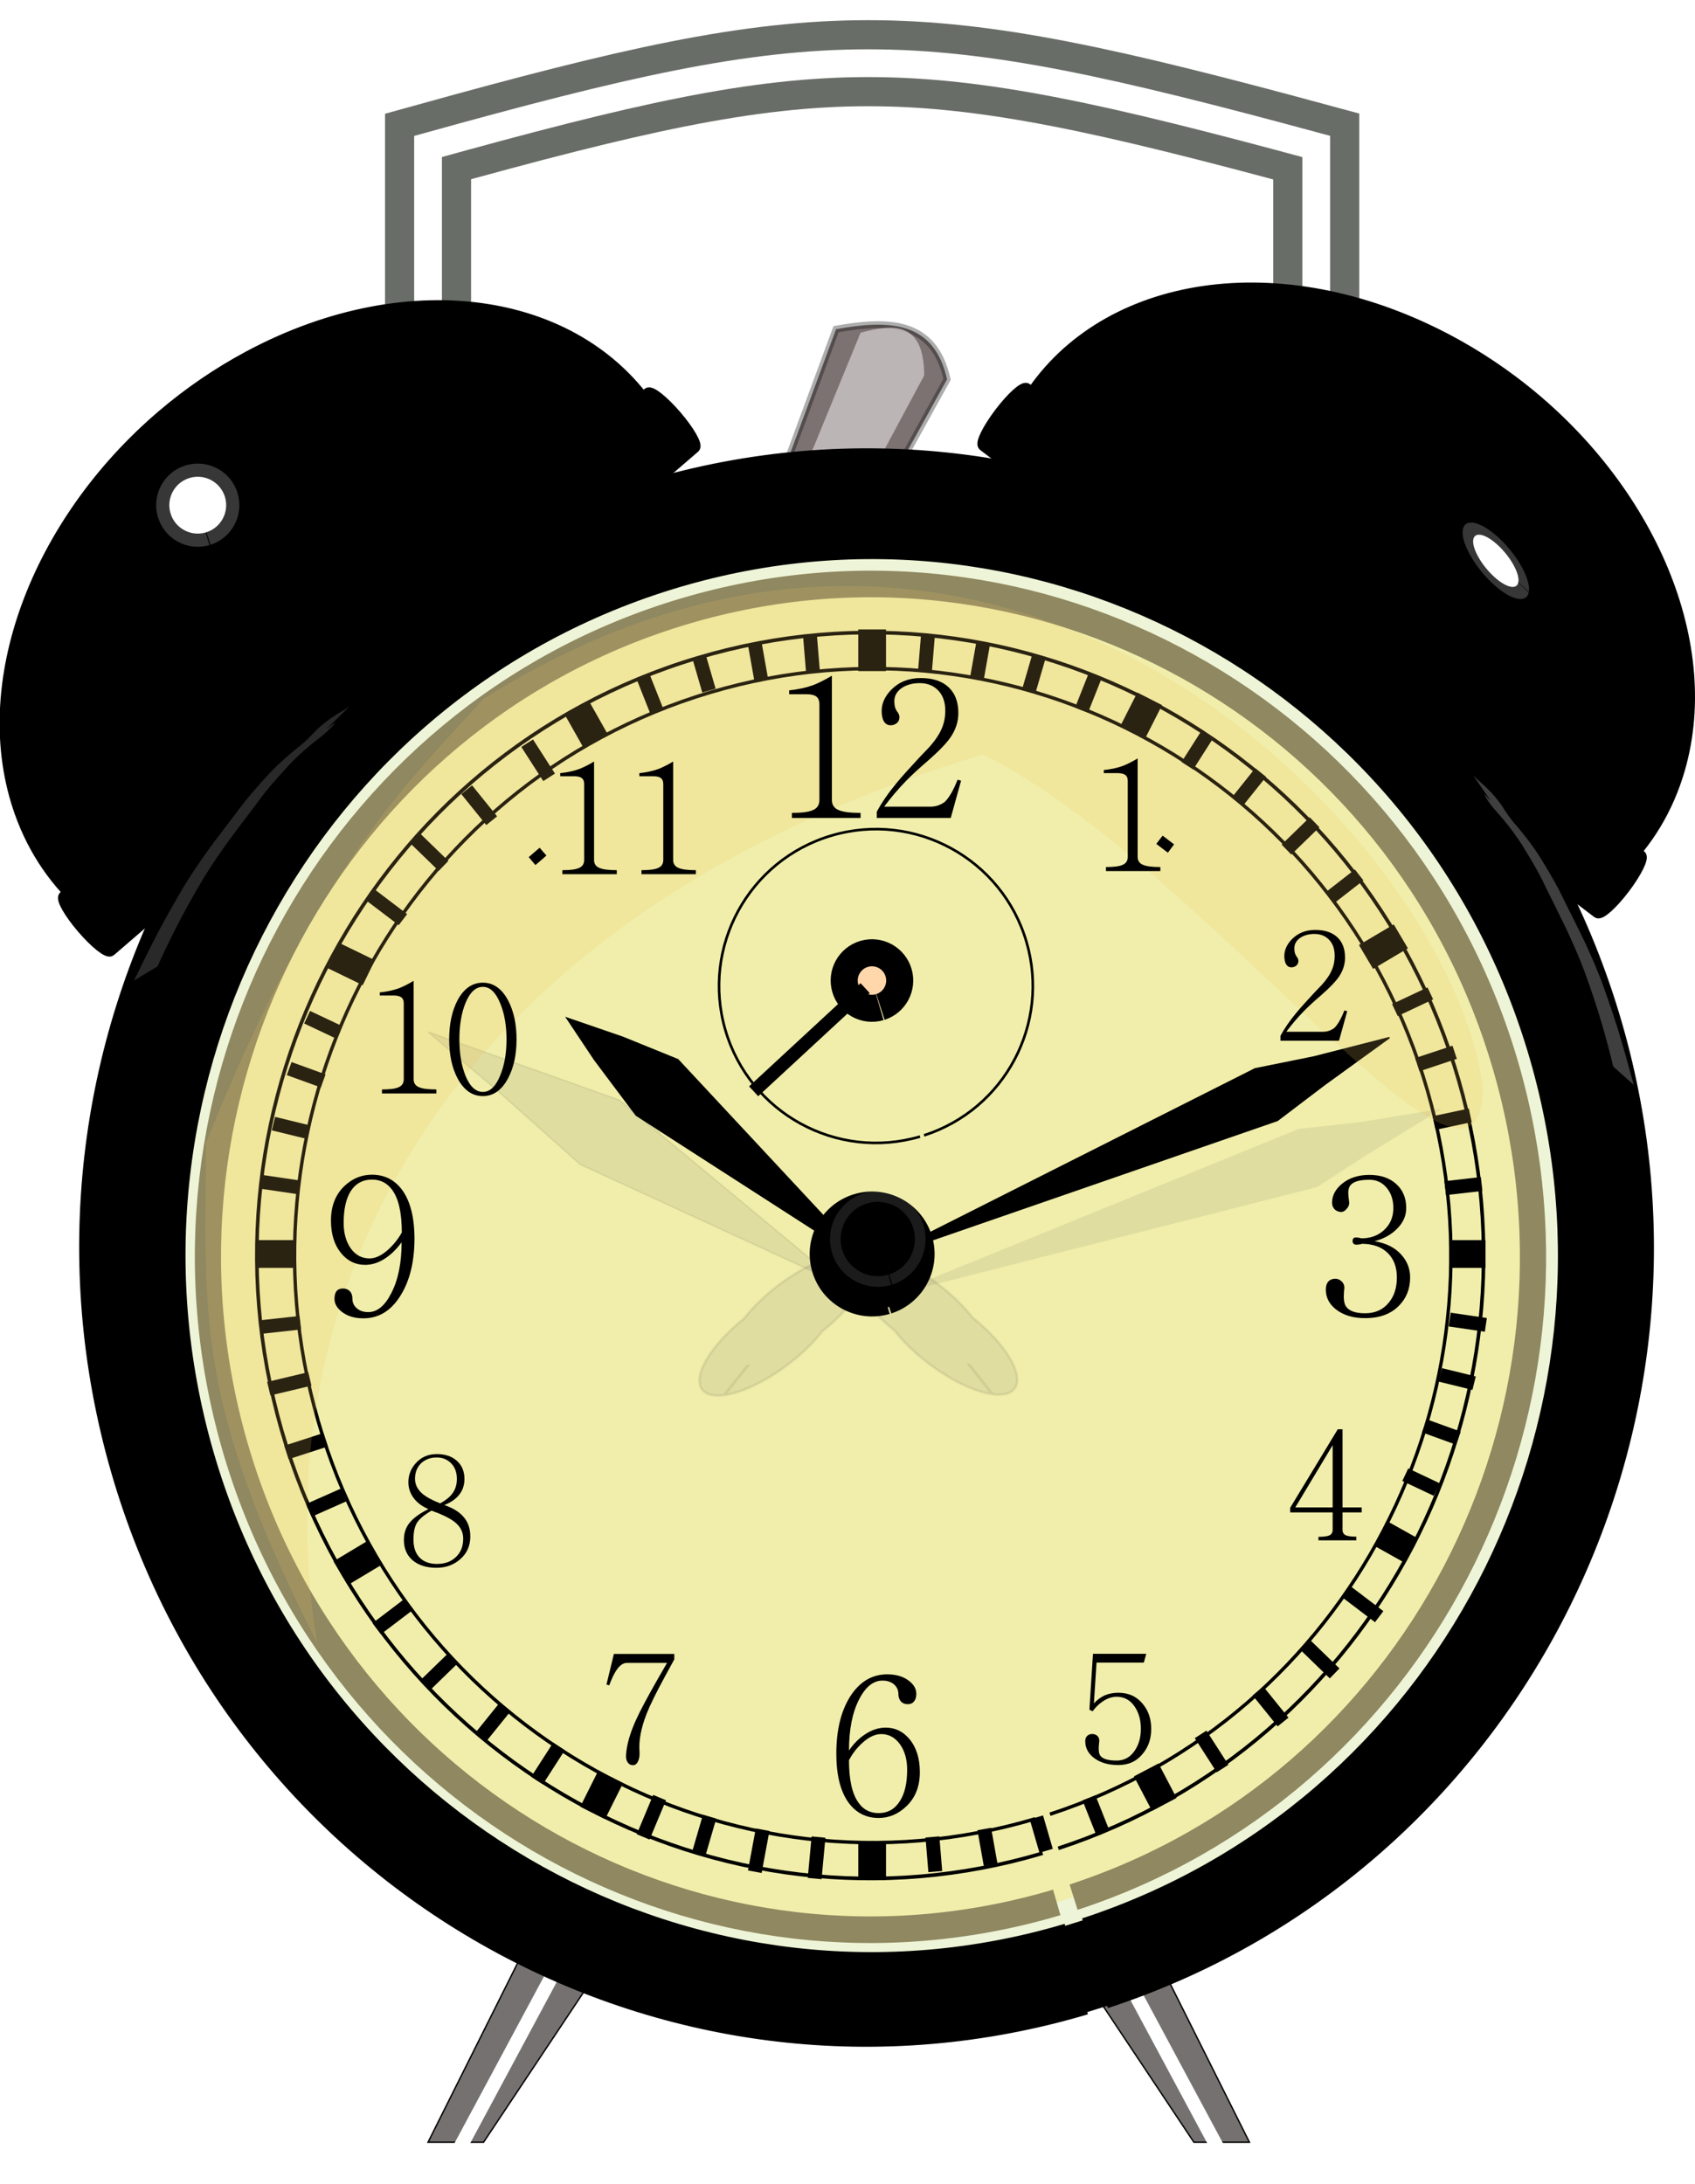<?xml version="1.0" encoding="UTF-8" standalone="no"?>
<!-- Created with Inkscape (http://www.inkscape.org/) -->

<svg
   xmlns:dc="http://purl.org/dc/elements/1.1/"
   xmlns:cc="http://creativecommons.org/ns#"
   xmlns:rdf="http://www.w3.org/1999/02/22-rdf-syntax-ns#"
   xmlns:svg="http://www.w3.org/2000/svg"
   xmlns="http://www.w3.org/2000/svg"
   xmlns:xlink="http://www.w3.org/1999/xlink"
   xmlns:sodipodi="http://sodipodi.sourceforge.net/DTD/sodipodi-0.dtd"
   xmlns:inkscape="http://www.inkscape.org/namespaces/inkscape"
   width="1221.381"
   height="1573.451"
   id="svg2"
   version="1.1"
   inkscape:version="0.47 r22583"
   sodipodi:docname="clock.svg">
  <defs
     id="defs4">
    <linearGradient
       inkscape:collect="always"
       id="linearGradient5395">
      <stop
         style="stop-color:#d4d8e1;stop-opacity:1;"
         offset="0"
         id="stop5397" />
      <stop
         style="stop-color:#d4d8e1;stop-opacity:0;"
         offset="1"
         id="stop5399" />
    </linearGradient>
    <linearGradient
       id="linearGradient3831">
      <stop
         style="stop-color:#ffffff;stop-opacity:1;"
         offset="0"
         id="stop3833" />
      <stop
         style="stop-color:#ffffff;stop-opacity:0;"
         offset="1"
         id="stop3835" />
    </linearGradient>
    <inkscape:perspective
       sodipodi:type="inkscape:persp3d"
       inkscape:vp_x="0 : 526.18109 : 1"
       inkscape:vp_y="0 : 1000 : 0"
       inkscape:vp_z="744.09448 : 526.18109 : 1"
       inkscape:persp3d-origin="372.04724 : 350.78739 : 1"
       id="perspective10" />
    <inkscape:perspective
       id="perspective3600"
       inkscape:persp3d-origin="0.5 : 0.33333333 : 1"
       inkscape:vp_z="1 : 0.5 : 1"
       inkscape:vp_y="0 : 1000 : 0"
       inkscape:vp_x="0 : 0.5 : 1"
       sodipodi:type="inkscape:persp3d" />
    <inkscape:perspective
       id="perspective3600-7"
       inkscape:persp3d-origin="0.5 : 0.33333333 : 1"
       inkscape:vp_z="1 : 0.5 : 1"
       inkscape:vp_y="0 : 1000 : 0"
       inkscape:vp_x="0 : 0.5 : 1"
       sodipodi:type="inkscape:persp3d" />
    <inkscape:perspective
       id="perspective3600-0"
       inkscape:persp3d-origin="0.5 : 0.33333333 : 1"
       inkscape:vp_z="1 : 0.5 : 1"
       inkscape:vp_y="0 : 1000 : 0"
       inkscape:vp_x="0 : 0.5 : 1"
       sodipodi:type="inkscape:persp3d" />
    <inkscape:perspective
       id="perspective3664"
       inkscape:persp3d-origin="0.5 : 0.33333333 : 1"
       inkscape:vp_z="1 : 0.5 : 1"
       inkscape:vp_y="0 : 1000 : 0"
       inkscape:vp_x="0 : 0.5 : 1"
       sodipodi:type="inkscape:persp3d" />
    <inkscape:perspective
       id="perspective3000"
       inkscape:persp3d-origin="0.5 : 0.33333333 : 1"
       inkscape:vp_z="1 : 0.5 : 1"
       inkscape:vp_y="0 : 1000 : 0"
       inkscape:vp_x="0 : 0.5 : 1"
       sodipodi:type="inkscape:persp3d" />
    <inkscape:perspective
       id="perspective3037"
       inkscape:persp3d-origin="0.5 : 0.33333333 : 1"
       inkscape:vp_z="1 : 0.5 : 1"
       inkscape:vp_y="0 : 1000 : 0"
       inkscape:vp_x="0 : 0.5 : 1"
       sodipodi:type="inkscape:persp3d" />
    <inkscape:perspective
       id="perspective3071"
       inkscape:persp3d-origin="0.5 : 0.33333333 : 1"
       inkscape:vp_z="1 : 0.5 : 1"
       inkscape:vp_y="0 : 1000 : 0"
       inkscape:vp_x="0 : 0.5 : 1"
       sodipodi:type="inkscape:persp3d" />
    <inkscape:perspective
       id="perspective3112"
       inkscape:persp3d-origin="0.5 : 0.33333333 : 1"
       inkscape:vp_z="1 : 0.5 : 1"
       inkscape:vp_y="0 : 1000 : 0"
       inkscape:vp_x="0 : 0.5 : 1"
       sodipodi:type="inkscape:persp3d" />
    <inkscape:perspective
       id="perspective3146"
       inkscape:persp3d-origin="0.5 : 0.33333333 : 1"
       inkscape:vp_z="1 : 0.5 : 1"
       inkscape:vp_y="0 : 1000 : 0"
       inkscape:vp_x="0 : 0.5 : 1"
       sodipodi:type="inkscape:persp3d" />
    <inkscape:perspective
       id="perspective3180"
       inkscape:persp3d-origin="0.5 : 0.33333333 : 1"
       inkscape:vp_z="1 : 0.5 : 1"
       inkscape:vp_y="0 : 1000 : 0"
       inkscape:vp_x="0 : 0.5 : 1"
       sodipodi:type="inkscape:persp3d" />
    <inkscape:perspective
       id="perspective3224"
       inkscape:persp3d-origin="0.5 : 0.33333333 : 1"
       inkscape:vp_z="1 : 0.5 : 1"
       inkscape:vp_y="0 : 1000 : 0"
       inkscape:vp_x="0 : 0.5 : 1"
       sodipodi:type="inkscape:persp3d" />
    <inkscape:perspective
       id="perspective4108"
       inkscape:persp3d-origin="0.5 : 0.33333333 : 1"
       inkscape:vp_z="1 : 0.5 : 1"
       inkscape:vp_y="0 : 1000 : 0"
       inkscape:vp_x="0 : 0.5 : 1"
       sodipodi:type="inkscape:persp3d" />
    <inkscape:perspective
       id="perspective4218"
       inkscape:persp3d-origin="0.5 : 0.33333333 : 1"
       inkscape:vp_z="1 : 0.5 : 1"
       inkscape:vp_y="0 : 1000 : 0"
       inkscape:vp_x="0 : 0.5 : 1"
       sodipodi:type="inkscape:persp3d" />
    <inkscape:perspective
       id="perspective6174"
       inkscape:persp3d-origin="0.5 : 0.33333333 : 1"
       inkscape:vp_z="1 : 0.5 : 1"
       inkscape:vp_y="0 : 1000 : 0"
       inkscape:vp_x="0 : 0.5 : 1"
       sodipodi:type="inkscape:persp3d" />
    <inkscape:perspective
       id="perspective6196"
       inkscape:persp3d-origin="0.5 : 0.33333333 : 1"
       inkscape:vp_z="1 : 0.5 : 1"
       inkscape:vp_y="0 : 1000 : 0"
       inkscape:vp_x="0 : 0.5 : 1"
       sodipodi:type="inkscape:persp3d" />
    <inkscape:perspective
       id="perspective6218"
       inkscape:persp3d-origin="0.5 : 0.33333333 : 1"
       inkscape:vp_z="1 : 0.5 : 1"
       inkscape:vp_y="0 : 1000 : 0"
       inkscape:vp_x="0 : 0.5 : 1"
       sodipodi:type="inkscape:persp3d" />
    <inkscape:perspective
       id="perspective6242"
       inkscape:persp3d-origin="0.5 : 0.33333333 : 1"
       inkscape:vp_z="1 : 0.5 : 1"
       inkscape:vp_y="0 : 1000 : 0"
       inkscape:vp_x="0 : 0.5 : 1"
       sodipodi:type="inkscape:persp3d" />
    <inkscape:perspective
       id="perspective6266"
       inkscape:persp3d-origin="0.5 : 0.33333333 : 1"
       inkscape:vp_z="1 : 0.5 : 1"
       inkscape:vp_y="0 : 1000 : 0"
       inkscape:vp_x="0 : 0.5 : 1"
       sodipodi:type="inkscape:persp3d" />
    <inkscape:perspective
       id="perspective6313"
       inkscape:persp3d-origin="0.5 : 0.33333333 : 1"
       inkscape:vp_z="1 : 0.5 : 1"
       inkscape:vp_y="0 : 1000 : 0"
       inkscape:vp_x="0 : 0.5 : 1"
       sodipodi:type="inkscape:persp3d" />
    <inkscape:perspective
       id="perspective3723"
       inkscape:persp3d-origin="0.5 : 0.33333333 : 1"
       inkscape:vp_z="1 : 0.5 : 1"
       inkscape:vp_y="0 : 1000 : 0"
       inkscape:vp_x="0 : 0.5 : 1"
       sodipodi:type="inkscape:persp3d" />
    <inkscape:perspective
       id="perspective3757"
       inkscape:persp3d-origin="0.5 : 0.33333333 : 1"
       inkscape:vp_z="1 : 0.5 : 1"
       inkscape:vp_y="0 : 1000 : 0"
       inkscape:vp_x="0 : 0.5 : 1"
       sodipodi:type="inkscape:persp3d" />
    <inkscape:perspective
       id="perspective3757-9"
       inkscape:persp3d-origin="0.5 : 0.33333333 : 1"
       inkscape:vp_z="1 : 0.5 : 1"
       inkscape:vp_y="0 : 1000 : 0"
       inkscape:vp_x="0 : 0.5 : 1"
       sodipodi:type="inkscape:persp3d" />
    <inkscape:perspective
       id="perspective3802"
       inkscape:persp3d-origin="0.5 : 0.33333333 : 1"
       inkscape:vp_z="1 : 0.5 : 1"
       inkscape:vp_y="0 : 1000 : 0"
       inkscape:vp_x="0 : 0.5 : 1"
       sodipodi:type="inkscape:persp3d" />
    <inkscape:perspective
       id="perspective5321"
       inkscape:persp3d-origin="0.5 : 0.33333333 : 1"
       inkscape:vp_z="1 : 0.5 : 1"
       inkscape:vp_y="0 : 1000 : 0"
       inkscape:vp_x="0 : 0.5 : 1"
       sodipodi:type="inkscape:persp3d" />
    <filter
       inkscape:collect="always"
       id="filter5347"
       x="-0.205"
       width="1.41"
       y="-0.173"
       height="1.347"
       color-interpolation-filters="sRGB">
      <feGaussianBlur
         inkscape:collect="always"
         stdDeviation="7.369"
         id="feGaussianBlur5349" />
    </filter>
    <inkscape:perspective
       id="perspective5365"
       inkscape:persp3d-origin="0.5 : 0.33333333 : 1"
       inkscape:vp_z="1 : 0.5 : 1"
       inkscape:vp_y="0 : 1000 : 0"
       inkscape:vp_x="0 : 0.5 : 1"
       sodipodi:type="inkscape:persp3d" />
    <radialGradient
       inkscape:collect="always"
       xlink:href="#linearGradient5395"
       id="radialGradient5403"
       cx="-20"
       cy="-247.638"
       fx="-20"
       fy="-247.638"
       r="394.065"
       gradientTransform="matrix(1,0,0,0.391,0,-150.82)"
       gradientUnits="userSpaceOnUse" />
    <inkscape:perspective
       id="perspective5419"
       inkscape:persp3d-origin="0.5 : 0.33333333 : 1"
       inkscape:vp_z="1 : 0.5 : 1"
       inkscape:vp_y="0 : 1000 : 0"
       inkscape:vp_x="0 : 0.5 : 1"
       sodipodi:type="inkscape:persp3d" />
    <radialGradient
       inkscape:collect="always"
       xlink:href="#linearGradient5395-6"
       id="radialGradient5403-2"
       cx="-20"
       cy="-247.638"
       fx="-20"
       fy="-247.638"
       r="394.065"
       gradientTransform="matrix(1,0,0,0.391,0,-150.82)"
       gradientUnits="userSpaceOnUse" />
    <linearGradient
       inkscape:collect="always"
       id="linearGradient5395-6">
      <stop
         style="stop-color:#d4d8e1;stop-opacity:1;"
         offset="0"
         id="stop5397-0" />
      <stop
         style="stop-color:#d4d8e1;stop-opacity:0;"
         offset="1"
         id="stop5399-4" />
    </linearGradient>
    <radialGradient
       inkscape:collect="always"
       xlink:href="#linearGradient5395-6"
       id="radialGradient5427"
       cx="-20"
       cy="-247.638"
       fx="-20"
       fy="-247.638"
       r="394.065"
       gradientTransform="matrix(1,0,0,0.391,0,-150.82)"
       gradientUnits="userSpaceOnUse" />
    <radialGradient
       inkscape:collect="always"
       xlink:href="#linearGradient5395-6"
       id="radialGradient5435"
       cx="-20"
       cy="-247.638"
       fx="-20"
       fy="-247.638"
       r="394.065"
       gradientTransform="matrix(1,0,0,0.391,0,-150.82)"
       gradientUnits="userSpaceOnUse" />
    <inkscape:perspective
       id="perspective5533"
       inkscape:persp3d-origin="0.5 : 0.33333333 : 1"
       inkscape:vp_z="1 : 0.5 : 1"
       inkscape:vp_y="0 : 1000 : 0"
       inkscape:vp_x="0 : 0.5 : 1"
       sodipodi:type="inkscape:persp3d" />
    <radialGradient
       inkscape:collect="always"
       xlink:href="#linearGradient5395-2"
       id="radialGradient5403-6"
       cx="-20"
       cy="-247.638"
       fx="-20"
       fy="-247.638"
       r="394.065"
       gradientTransform="matrix(1,0,0,0.391,0,-150.82)"
       gradientUnits="userSpaceOnUse" />
    <linearGradient
       inkscape:collect="always"
       id="linearGradient5395-2">
      <stop
         style="stop-color:#d4d8e1;stop-opacity:1;"
         offset="0"
         id="stop5397-4" />
      <stop
         style="stop-color:#d4d8e1;stop-opacity:0;"
         offset="1"
         id="stop5399-5" />
    </linearGradient>
    <radialGradient
       inkscape:collect="always"
       xlink:href="#linearGradient5395-2"
       id="radialGradient5541"
       cx="-20"
       cy="-247.638"
       fx="-20"
       fy="-247.638"
       r="394.065"
       gradientTransform="matrix(1,0,0,0.391,0,-150.82)"
       gradientUnits="userSpaceOnUse" />
    <radialGradient
       inkscape:collect="always"
       xlink:href="#linearGradient5395-2"
       id="radialGradient5549"
       cx="-20"
       cy="-247.638"
       fx="-20"
       fy="-247.638"
       r="394.065"
       gradientTransform="matrix(1,0,0,0.391,0,-150.82)"
       gradientUnits="userSpaceOnUse" />
    <radialGradient
       r="394.065"
       fy="-247.638"
       fx="-20"
       cy="-247.638"
       cx="-20"
       gradientTransform="matrix(1,0,0,0.391,0,-150.82)"
       gradientUnits="userSpaceOnUse"
       id="radialGradient5562"
       xlink:href="#linearGradient5395-2"
       inkscape:collect="always" />
    <radialGradient
       r="394.065"
       fy="-247.638"
       fx="-20"
       cy="-247.638"
       cx="-20"
       gradientTransform="matrix(1,0,0,0.391,0,-150.82)"
       gradientUnits="userSpaceOnUse"
       id="radialGradient5564"
       xlink:href="#linearGradient5395-2"
       inkscape:collect="always" />
    <radialGradient
       r="394.065"
       fy="-247.638"
       fx="-20"
       cy="-247.638"
       cx="-20"
       gradientTransform="matrix(1,0,0,0.391,0,-150.82)"
       gradientUnits="userSpaceOnUse"
       id="radialGradient5566"
       xlink:href="#linearGradient5395-2"
       inkscape:collect="always" />
    <inkscape:perspective
       id="perspective3761"
       inkscape:persp3d-origin="0.5 : 0.33333333 : 1"
       inkscape:vp_z="1 : 0.5 : 1"
       inkscape:vp_y="0 : 1000 : 0"
       inkscape:vp_x="0 : 0.5 : 1"
       sodipodi:type="inkscape:persp3d" />
    <filter
       inkscape:collect="always"
       id="filter3831"
       x="-0.199"
       width="1.397"
       y="-0.129"
       height="1.258"
       color-interpolation-filters="sRGB">
      <feGaussianBlur
         inkscape:collect="always"
         stdDeviation="8.618"
         id="feGaussianBlur3833" />
    </filter>
    <inkscape:perspective
       id="perspective3847"
       inkscape:persp3d-origin="0.5 : 0.33333333 : 1"
       inkscape:vp_z="1 : 0.5 : 1"
       inkscape:vp_y="0 : 1000 : 0"
       inkscape:vp_x="0 : 0.5 : 1"
       sodipodi:type="inkscape:persp3d" />
    <filter
       color-interpolation-filters="sRGB"
       inkscape:collect="always"
       id="filter3831-7"
       x="-0.199"
       width="1.397"
       y="-0.129"
       height="1.258">
      <feGaussianBlur
         inkscape:collect="always"
         stdDeviation="8.618"
         id="feGaussianBlur3833-4" />
    </filter>
    <filter
       inkscape:collect="always"
       id="filter3967"
       x="-0.056"
       width="1.111"
       y="-0.118"
       height="1.237"
       color-interpolation-filters="sRGB">
      <feGaussianBlur
         inkscape:collect="always"
         stdDeviation="14.805"
         id="feGaussianBlur3969" />
    </filter>
    <inkscape:perspective
       id="perspective4219"
       inkscape:persp3d-origin="0.5 : 0.33333333 : 1"
       inkscape:vp_z="1 : 0.5 : 1"
       inkscape:vp_y="0 : 1000 : 0"
       inkscape:vp_x="0 : 0.5 : 1"
       sodipodi:type="inkscape:persp3d" />
    <inkscape:perspective
       id="perspective4244"
       inkscape:persp3d-origin="0.5 : 0.33333333 : 1"
       inkscape:vp_z="1 : 0.5 : 1"
       inkscape:vp_y="0 : 1000 : 0"
       inkscape:vp_x="0 : 0.5 : 1"
       sodipodi:type="inkscape:persp3d" />
    <inkscape:perspective
       id="perspective4244-5"
       inkscape:persp3d-origin="0.5 : 0.33333333 : 1"
       inkscape:vp_z="1 : 0.5 : 1"
       inkscape:vp_y="0 : 1000 : 0"
       inkscape:vp_x="0 : 0.5 : 1"
       sodipodi:type="inkscape:persp3d" />
    <inkscape:perspective
       id="perspective4244-7"
       inkscape:persp3d-origin="0.5 : 0.33333333 : 1"
       inkscape:vp_z="1 : 0.5 : 1"
       inkscape:vp_y="0 : 1000 : 0"
       inkscape:vp_x="0 : 0.5 : 1"
       sodipodi:type="inkscape:persp3d" />
    <inkscape:perspective
       id="perspective4244-2"
       inkscape:persp3d-origin="0.5 : 0.33333333 : 1"
       inkscape:vp_z="1 : 0.5 : 1"
       inkscape:vp_y="0 : 1000 : 0"
       inkscape:vp_x="0 : 0.5 : 1"
       sodipodi:type="inkscape:persp3d" />
    <inkscape:perspective
       id="perspective4244-1"
       inkscape:persp3d-origin="0.5 : 0.33333333 : 1"
       inkscape:vp_z="1 : 0.5 : 1"
       inkscape:vp_y="0 : 1000 : 0"
       inkscape:vp_x="0 : 0.5 : 1"
       sodipodi:type="inkscape:persp3d" />
    <inkscape:perspective
       id="perspective4244-3"
       inkscape:persp3d-origin="0.5 : 0.33333333 : 1"
       inkscape:vp_z="1 : 0.5 : 1"
       inkscape:vp_y="0 : 1000 : 0"
       inkscape:vp_x="0 : 0.5 : 1"
       sodipodi:type="inkscape:persp3d" />
    <inkscape:perspective
       id="perspective4244-8"
       inkscape:persp3d-origin="0.5 : 0.33333333 : 1"
       inkscape:vp_z="1 : 0.5 : 1"
       inkscape:vp_y="0 : 1000 : 0"
       inkscape:vp_x="0 : 0.5 : 1"
       sodipodi:type="inkscape:persp3d" />
    <inkscape:perspective
       id="perspective4335"
       inkscape:persp3d-origin="0.5 : 0.33333333 : 1"
       inkscape:vp_z="1 : 0.5 : 1"
       inkscape:vp_y="0 : 1000 : 0"
       inkscape:vp_x="0 : 0.5 : 1"
       sodipodi:type="inkscape:persp3d" />
    <inkscape:perspective
       id="perspective4360"
       inkscape:persp3d-origin="0.5 : 0.33333333 : 1"
       inkscape:vp_z="1 : 0.5 : 1"
       inkscape:vp_y="0 : 1000 : 0"
       inkscape:vp_x="0 : 0.5 : 1"
       sodipodi:type="inkscape:persp3d" />
    <inkscape:perspective
       id="perspective4360-5"
       inkscape:persp3d-origin="0.5 : 0.33333333 : 1"
       inkscape:vp_z="1 : 0.5 : 1"
       inkscape:vp_y="0 : 1000 : 0"
       inkscape:vp_x="0 : 0.5 : 1"
       sodipodi:type="inkscape:persp3d" />
  </defs>
  <sodipodi:namedview
     id="base"
     pagecolor="#ffffff"
     bordercolor="#666666"
     borderopacity="1.0"
     inkscape:pageopacity="0.0"
     inkscape:pageshadow="2"
     inkscape:zoom="0.5"
     inkscape:cx="800.59082"
     inkscape:cy="1190.9247"
     inkscape:document-units="px"
     inkscape:current-layer="text4207-8"
     showgrid="true"
     inkscape:window-width="1218"
     inkscape:window-height="746"
     inkscape:window-x="-8"
     inkscape:window-y="-8"
     inkscape:window-maximized="1"
     inkscape:snap-grids="true"
     inkscape:snap-page="false"
     inkscape:snap-to-guides="false">
    <inkscape:grid
       type="xygrid"
       id="grid3696"
       empspacing="5"
       visible="true"
       enabled="true"
       snapvisiblegridlinesonly="true" />
  </sodipodi:namedview>
  <g
     inkscape:label="Layer 1"
     inkscape:groupmode="layer"
     id="layer1"
     transform="translate(326.442,353.17)">
    <path
       transform="translate(963.205,45.78)"
       style="fill:#000000;fill-opacity:0;fill-rule:nonzero;stroke:#000000;stroke-width:2;stroke-miterlimit:4;stroke-opacity:1"
       d="m -926.259,367.521 c -63.6,18.635 -130.265,-17.817 -148.9,-81.418 -18.635,-63.6 17.817,-130.265 81.418,-148.9 63.6,-18.635 130.265,17.817 148.9,81.418 18.285,62.406 -16.467,128.021 -78.364,147.961"
       id="path4208" />
    <path
       style="fill:#0d123e;fill-opacity:0.101;stroke:#000000;stroke-width:1px;stroke-linecap:butt;stroke-linejoin:miter;stroke-opacity:0"
       d="m -280,92.362 c 71.021,-13.858 252.382,-41.963 440,80 222.023,145.29 217.701,379.803 240,600 90.076,-177.186 80,-240 80,-360 -80,-200 -148.045,-262.491 -200,-320 -349.879,-147.911 -417.636,-40.149 -560,0 z"
       id="path6303"
       sodipodi:nodetypes="cccccc" />
    <g
       id="g4414"
       transform="translate(180,102.229)">
      <g
         id="g4090">
        <path
           transform="translate(840,280)"
           style="fill:#f8ffae;fill-opacity:1;fill-rule:nonzero;stroke:#000000;stroke-width:2;stroke-miterlimit:4;stroke-opacity:1"
           d="m -562.542,709.77 c -296.802,86.961 -607.904,-83.148 -694.865,-379.95 -86.961,-296.802 83.148,-607.904 379.95,-694.865 296.802,-86.961 607.904,83.148 694.865,379.95 85.329,291.229 -76.844,597.431 -365.698,690.483"
           id="path4316" />
        <g
           id="g3975"
           transform="translate(122,-44.229)">
          <g
             transform="translate(4,2)"
             id="g5351">
            <path
               style="fill:#7c7272;fill-opacity:1;stroke:#000000;stroke-width:5;stroke-linecap:butt;stroke-linejoin:miter;stroke-miterlimit:4;stroke-opacity:0.323;stroke-dasharray:none"
               d="M -70,-67.638 -30,-175.986 c 36.985,-6.594 70.448,-6.828 80,36.116 l -40,72.232 -80,0 z"
               id="path3816"
               sodipodi:nodetypes="ccccc" />
            <path
               style="fill:#dcd6d6;fill-opacity:0.667;stroke:#d4d8e1;stroke-width:3.773;stroke-linecap:butt;stroke-linejoin:miter;stroke-miterlimit:4;stroke-opacity:0;stroke-dasharray:none;filter:url(#filter5347)"
               d="m -52.733,-74.942 40.381,-98.478 c 24.42,-6.752 45.723,-7.697 45.868,30.776 l -35.396,65.945 -50.853,1.757 z"
               id="path3816-7"
               sodipodi:nodetypes="ccccc" />
          </g>
          <g
             id="g3835">
            <path
               style="fill:#747170;fill-opacity:1;stroke:#000000;stroke-width:1px;stroke-linecap:butt;stroke-linejoin:miter;stroke-opacity:1"
               d="m -240,972.362 -80,160 40,0 80,-120 -40,-40 z"
               id="path3815" />
            <path
               style="fill:none;stroke:#ffffff;stroke-width:10.012;stroke-linecap:butt;stroke-linejoin:miter;stroke-miterlimit:4;stroke-opacity:1;stroke-dasharray:none;filter:url(#filter3831)"
               d="M -304.146,1132.508 -200,972.362"
               id="path3817"
               transform="matrix(0.996,-0.084,0.084,0.996,-89.103,-17.425)" />
          </g>
          <g
             id="g3835-0"
             transform="matrix(-1,0,0,1,-48.146,-1.74e-5)">
            <path
               style="fill:#747170;fill-opacity:1;stroke:#000000;stroke-width:1px;stroke-linecap:butt;stroke-linejoin:miter;stroke-opacity:1"
               d="m -240,972.362 -80,160 40,0 80,-120 -40,-40 z"
               id="path3815-9" />
            <path
               style="fill:none;stroke:#ffffff;stroke-width:10.012;stroke-linecap:butt;stroke-linejoin:miter;stroke-miterlimit:4;stroke-opacity:1;stroke-dasharray:none;filter:url(#filter3831-7)"
               d="M -304.146,1132.508 -200,972.362"
               id="path3817-4"
               transform="matrix(0.996,-0.084,0.084,0.996,-89.103,-17.425)" />
          </g>
          <g
             transform="translate(-4,-16)"
             id="g3633">
            <g
               style="fill-rule:evenodd"
               id="g3614">
              <path
                 transform="matrix(1.07,0,0,1.086,-525.84,183.113)"
                 style="fill:#000000;fill-opacity:1;stroke:#000000;stroke-width:3.1;stroke-miterlimit:4;stroke-opacity:1"
                 d="M 640.049,802.466 C 359.904,884.547 66.262,723.985 -15.819,443.84 -97.899,163.695 62.663,-129.947 342.808,-212.028 c 280.145,-82.081 573.787,78.482 655.868,358.626 80.54,274.885 -72.531,563.902 -345.174,651.731"
                 id="path2818" />
              <path
                 transform="matrix(0.938,0,0,0.952,-457.249,228.476)"
                 style="fill:#eef4d7;fill-opacity:1;stroke:#000000;stroke-width:3.1;stroke-miterlimit:4;stroke-opacity:1"
                 d="M 640.049,802.466 C 359.904,884.547 66.262,723.985 -15.819,443.84 -97.899,163.695 62.663,-129.947 342.808,-212.028 c 280.145,-82.081 573.787,78.482 655.868,358.626 80.54,274.885 -72.531,563.902 -345.174,651.731"
                 id="path2818-1" />
            </g>
            <path
               transform="matrix(0.903,0,0,0.917,-440.945,239.711)"
               style="fill:#f2e04c;fill-opacity:0.328;fill-rule:nonzero;stroke:#8f8860;stroke-width:20.891;stroke-miterlimit:4;stroke-opacity:1"
               d="M 640.049,802.466 C 359.904,884.547 66.262,723.985 -15.819,443.84 -97.899,163.695 62.663,-129.947 342.808,-212.028 c 280.145,-82.081 573.787,78.482 655.868,358.626 80.54,274.885 -72.531,563.902 -345.174,651.731"
               id="path2818-4" />
            <path
               sodipodi:nodetypes="cccccccc"
               id="path6164"
               d="M 2.158,516.641 -136,368.362 -175.575,352.272 -216,338.362 l 20,30 30,40 168.158,108.279 0,0 z"
               style="fill:#000000;fill-opacity:1;stroke:#000000;stroke-width:1px;stroke-linecap:butt;stroke-linejoin:miter;stroke-opacity:1" />
          </g>
          <g
             id="g4637">
            <g
               id="g4633">
              <path
                 transform="matrix(0.836,0,0,0.849,-412.206,242.82)"
                 style="fill:#000000;fill-opacity:0;fill-rule:nonzero;stroke:#000000;stroke-width:3.1;stroke-miterlimit:4;stroke-opacity:1"
                 d="M 640.049,802.466 C 359.904,884.547 66.262,723.985 -15.819,443.84 -97.899,163.695 62.663,-129.947 342.808,-212.028 c 280.145,-82.081 573.787,78.482 655.868,358.626 80.54,274.885 -72.531,563.902 -345.174,651.731"
                 id="path2818-9" />
              <path
                 transform="matrix(0.788,0,0,0.8,-386.804,257.353)"
                 style="fill:#000000;fill-opacity:0;fill-rule:nonzero;stroke:#000000;stroke-width:3.1;stroke-miterlimit:4;stroke-opacity:1"
                 d="M 640.049,802.466 C 359.904,884.547 66.262,723.985 -15.819,443.84 -97.899,163.695 62.663,-129.947 342.808,-212.028 c 280.145,-82.081 573.787,78.482 655.868,358.626 80.54,274.885 -72.531,563.902 -345.174,651.731"
                 id="path2818-9-4" />
            </g>
            <g
               id="g4552">
              <path
                 id="path3646"
                 d="m -212.291,99.681 12.574,22.248"
                 style="fill:none;stroke:#000000;stroke-width:20;stroke-linecap:butt;stroke-linejoin:miter;stroke-miterlimit:4;stroke-opacity:1;stroke-dasharray:none" />
              <path
                 id="path3648"
                 d="m -387.682,277.537 25,12.143"
                 style="fill:none;stroke:#000000;stroke-width:20;stroke-linecap:butt;stroke-linejoin:miter;stroke-miterlimit:4;stroke-opacity:1;stroke-dasharray:none" />
              <path
                 id="path3650"
                 d="m 0,42.362 0,30"
                 style="fill:none;stroke:#000000;stroke-width:20;stroke-linecap:butt;stroke-linejoin:miter;stroke-miterlimit:4;stroke-opacity:1;stroke-dasharray:none" />
              <path
                 id="path3669"
                 d="M 200,92.362 187.857,116.291"
                 style="fill:none;stroke:#000000;stroke-width:20;stroke-linecap:butt;stroke-linejoin:miter;stroke-miterlimit:4;stroke-opacity:1;stroke-dasharray:none" />
              <path
                 id="path3673"
                 d="m 380.97,263.504 -25.083,14.86"
                 style="fill:none;stroke:#000000;stroke-width:20;stroke-linecap:butt;stroke-linejoin:miter;stroke-miterlimit:4;stroke-opacity:1;stroke-dasharray:none" />
              <path
                 id="path3675"
                 d="m 442,492.362 -26,0"
                 style="fill:none;stroke:#000000;stroke-width:20;stroke-linecap:butt;stroke-linejoin:miter;stroke-miterlimit:4;stroke-opacity:1;stroke-dasharray:none" />
              <path
                 id="path3611"
                 d="m 388.309,705.973 -21.462,-12.015"
                 style="fill:none;stroke:#000000;stroke-width:20;stroke-linecap:butt;stroke-linejoin:miter;stroke-miterlimit:4;stroke-opacity:1;stroke-dasharray:none" />
              <path
                 id="path3613"
                 d="m 210.515,888.958 -13.029,-24.851"
                 style="fill:none;stroke:#000000;stroke-width:20;stroke-linecap:butt;stroke-linejoin:miter;stroke-miterlimit:4;stroke-opacity:1;stroke-dasharray:none" />
              <path
                 id="path3615"
                 d="m 0,943.362 0,-28"
                 style="fill:none;stroke:#000000;stroke-width:20;stroke-linecap:butt;stroke-linejoin:miter;stroke-miterlimit:4;stroke-opacity:1;stroke-dasharray:none" />
              <path
                 id="path3617"
                 d="m -201.375,895.077 13,-26"
                 style="fill:none;stroke:#000000;stroke-width:20;stroke-linecap:butt;stroke-linejoin:miter;stroke-miterlimit:4;stroke-opacity:1;stroke-dasharray:none" />
              <path
                 id="path3619"
                 d="m -383,722.362 25,-15"
                 style="fill:none;stroke:#000000;stroke-width:20;stroke-linecap:butt;stroke-linejoin:miter;stroke-miterlimit:4;stroke-opacity:1;stroke-dasharray:none" />
              <path
                 id="path3621"
                 d="m -444,492.362 29,0"
                 style="fill:none;stroke:#000000;stroke-width:20;stroke-linecap:butt;stroke-linejoin:miter;stroke-miterlimit:4;stroke-opacity:1;stroke-dasharray:none" />
              <path
                 id="path3639"
                 d="m -41.422,942.362 2.779,-29.876"
                 style="fill:none;stroke:#000000;stroke-width:10;stroke-linecap:butt;stroke-linejoin:miter;stroke-miterlimit:4;stroke-opacity:1;stroke-dasharray:none" />
              <path
                 id="path3641"
                 d="m -84.548,937.453 5.623,-30.273"
                 style="fill:none;stroke:#000000;stroke-width:10;stroke-linecap:butt;stroke-linejoin:miter;stroke-miterlimit:4;stroke-opacity:1;stroke-dasharray:none" />
              <path
                 id="path3643"
                 d="m -124.94,924.577 7.824,-26.79"
                 style="fill:none;stroke:#000000;stroke-width:10;stroke-linecap:butt;stroke-linejoin:miter;stroke-miterlimit:4;stroke-opacity:1;stroke-dasharray:none" />
              <path
                 id="path3645"
                 d="M -165,912.362 -153.152,884.037"
                 style="fill:none;stroke:#000000;stroke-width:10;stroke-linecap:butt;stroke-linejoin:miter;stroke-miterlimit:4;stroke-opacity:1;stroke-dasharray:none" />
              <path
                 id="path3647"
                 d="m -241.472,871.774 15.823,-24.607"
                 style="fill:none;stroke:#000000;stroke-width:10;stroke-linecap:butt;stroke-linejoin:miter;stroke-miterlimit:4;stroke-opacity:1;stroke-dasharray:none" />
              <path
                 id="path3649"
                 d="m -282.371,840.94 18.029,-22.336"
                 style="fill:none;stroke:#000000;stroke-width:10;stroke-linecap:butt;stroke-linejoin:miter;stroke-miterlimit:4;stroke-opacity:1;stroke-dasharray:none" />
              <path
                 id="path3651"
                 d="m -322.215,803.236 20.497,-19.883"
                 style="fill:none;stroke:#000000;stroke-width:10;stroke-linecap:butt;stroke-linejoin:miter;stroke-miterlimit:4;stroke-opacity:1;stroke-dasharray:none" />
              <path
                 id="path3653"
                 d="m -357,762.362 23.328,-17.727"
                 style="fill:none;stroke:#000000;stroke-width:10;stroke-linecap:butt;stroke-linejoin:miter;stroke-miterlimit:4;stroke-opacity:1;stroke-dasharray:none" />
              <path
                 id="path3655"
                 d="m 350.927,219.252 -21.367,16.642"
                 style="fill:none;stroke:#000000;stroke-width:10;stroke-linecap:butt;stroke-linejoin:miter;stroke-miterlimit:4;stroke-opacity:1;stroke-dasharray:none" />
              <path
                 id="path3657"
                 d="M 318.818,181.301 298.549,200.973"
                 style="fill:none;stroke:#000000;stroke-width:10;stroke-linecap:butt;stroke-linejoin:miter;stroke-miterlimit:4;stroke-opacity:1;stroke-dasharray:none" />
              <path
                 id="path3659"
                 d="m 263.141,166.494 16.811,-21.035"
                 style="fill:none;stroke:#000000;stroke-width:10;stroke-linecap:butt;stroke-linejoin:miter;stroke-miterlimit:4;stroke-opacity:1;stroke-dasharray:none" />
              <path
                 id="path3661"
                 d="m 227.156,140.555 14.426,-22.606"
                 style="fill:none;stroke:#000000;stroke-width:10;stroke-linecap:butt;stroke-linejoin:miter;stroke-miterlimit:4;stroke-opacity:1;stroke-dasharray:none" />
              <path
                 id="path3663"
                 d="m 160.598,76.031 -9.723,24.475"
                 style="fill:none;stroke:#000000;stroke-width:10;stroke-linecap:butt;stroke-linejoin:miter;stroke-miterlimit:4;stroke-opacity:1;stroke-dasharray:none" />
              <path
                 id="path3665"
                 d="m 120,62.362 -7.011,24.063"
                 style="fill:none;stroke:#000000;stroke-width:10;stroke-linecap:butt;stroke-linejoin:miter;stroke-miterlimit:4;stroke-opacity:1;stroke-dasharray:none" />
              <path
                 id="path3667"
                 d="M 80,52.362 75.438,78.043"
                 style="fill:none;stroke:#000000;stroke-width:10;stroke-linecap:butt;stroke-linejoin:miter;stroke-miterlimit:4;stroke-opacity:1;stroke-dasharray:none" />
              <path
                 id="path3670"
                 d="m 40.139,47.373 -2.057,24.959"
                 style="fill:none;stroke:#000000;stroke-width:10;stroke-linecap:butt;stroke-linejoin:miter;stroke-miterlimit:4;stroke-opacity:1;stroke-dasharray:none" />
              <path
                 id="path3680"
                 d="m 402.217,304.591 -25.533,12.025"
                 style="fill:none;stroke:#000000;stroke-width:9.538;stroke-linecap:butt;stroke-linejoin:miter;stroke-miterlimit:4;stroke-opacity:1;stroke-dasharray:none" />
              <path
                 id="path3682"
                 d="m 419.763,347.022 -26.925,8.94"
                 style="fill:none;stroke:#000000;stroke-width:10;stroke-linecap:butt;stroke-linejoin:miter;stroke-miterlimit:4;stroke-opacity:1;stroke-dasharray:none" />
              <path
                 id="path3684"
                 d="m 430.977,392.444 -26.02,5.554"
                 style="fill:none;stroke:#000000;stroke-width:10.03;stroke-linecap:butt;stroke-linejoin:miter;stroke-miterlimit:4;stroke-opacity:1;stroke-dasharray:none" />
              <path
                 id="path3686"
                 d="m 412.904,444.932 26.278,-3.008"
                 style="fill:none;stroke:#000000;stroke-width:10.075;stroke-linecap:butt;stroke-linejoin:miter;stroke-miterlimit:4;stroke-opacity:1;stroke-dasharray:none" />
              <path
                 id="path3688"
                 d="m -441.321,545.084 29.272,-3.212"
                 style="fill:none;stroke:#000000;stroke-width:9.804;stroke-linecap:butt;stroke-linejoin:miter;stroke-miterlimit:4;stroke-opacity:1;stroke-dasharray:none" />
              <path
                 id="path3690"
                 d="m -434.763,589.414 29.597,-7.043"
                 style="fill:none;stroke:#000000;stroke-width:10;stroke-linecap:butt;stroke-linejoin:miter;stroke-miterlimit:4;stroke-opacity:1;stroke-dasharray:none" />
              <path
                 id="path3692"
                 d="m -422.027,635.359 28.237,-9.155"
                 style="fill:none;stroke:#000000;stroke-width:10.214;stroke-linecap:butt;stroke-linejoin:miter;stroke-miterlimit:4;stroke-opacity:1;stroke-dasharray:none" />
              <path
                 id="path3694"
                 d="m -405.948,677.125 26.861,-11.911"
                 style="fill:none;stroke:#000000;stroke-width:10;stroke-linecap:butt;stroke-linejoin:miter;stroke-miterlimit:4;stroke-opacity:1;stroke-dasharray:none" />
              <g
                 transform="matrix(-1,0,0,1,35.4,0.004)"
                 id="g3023">
                <path
                   style="fill:none;stroke:#000000;stroke-width:10;stroke-linecap:butt;stroke-linejoin:miter;stroke-miterlimit:4;stroke-opacity:1;stroke-dasharray:none"
                   d="m 200.598,76.031 -9.723,24.475"
                   id="path3663-1" />
                <path
                   style="fill:none;stroke:#000000;stroke-width:10;stroke-linecap:butt;stroke-linejoin:miter;stroke-miterlimit:4;stroke-opacity:1;stroke-dasharray:none"
                   d="m 160,62.362 -7.011,24.063"
                   id="path3665-7" />
                <path
                   style="fill:none;stroke:#000000;stroke-width:10;stroke-linecap:butt;stroke-linejoin:miter;stroke-miterlimit:4;stroke-opacity:1;stroke-dasharray:none"
                   d="m 120,52.362 -4.562,25.681"
                   id="path3667-4" />
                <path
                   style="fill:none;stroke:#000000;stroke-width:10;stroke-linecap:butt;stroke-linejoin:miter;stroke-miterlimit:4;stroke-opacity:1;stroke-dasharray:none"
                   d="m 80.139,47.373 -2.057,24.959"
                   id="path3670-0" />
              </g>
              <g
                 id="g3210">
                <path
                   style="fill:none;stroke:#000000;stroke-width:10;stroke-linecap:butt;stroke-linejoin:miter;stroke-miterlimit:4;stroke-opacity:1;stroke-dasharray:none"
                   d="M 252.518,863.109 236.695,838.502"
                   id="path3647-4" />
                <path
                   style="fill:none;stroke:#000000;stroke-width:10;stroke-linecap:butt;stroke-linejoin:miter;stroke-miterlimit:4;stroke-opacity:1;stroke-dasharray:none"
                   d="M 296.1,829.593 278.071,807.256"
                   id="path3649-5" />
                <path
                   style="fill:none;stroke:#000000;stroke-width:10;stroke-linecap:butt;stroke-linejoin:miter;stroke-miterlimit:4;stroke-opacity:1;stroke-dasharray:none"
                   d="M 333.262,794.572 312.765,774.688"
                   id="path3651-5" />
                <path
                   style="fill:none;stroke:#000000;stroke-width:10;stroke-linecap:butt;stroke-linejoin:miter;stroke-miterlimit:4;stroke-opacity:1;stroke-dasharray:none"
                   d="M 365.364,753.697 342.036,735.97"
                   id="path3653-1" />
              </g>
              <g
                 transform="matrix(0.5,-0.866,-0.866,-0.5,407.778,755.172)"
                 id="g3023-7">
                <path
                   style="fill:none;stroke:#000000;stroke-width:10;stroke-linecap:butt;stroke-linejoin:miter;stroke-miterlimit:4;stroke-opacity:1;stroke-dasharray:none"
                   d="m 200.598,76.031 -9.723,24.475"
                   id="path3663-1-1" />
                <path
                   style="fill:none;stroke:#000000;stroke-width:10;stroke-linecap:butt;stroke-linejoin:miter;stroke-miterlimit:4;stroke-opacity:1;stroke-dasharray:none"
                   d="m 160,62.362 -7.011,24.063"
                   id="path3665-7-1" />
                <path
                   style="fill:none;stroke:#000000;stroke-width:10;stroke-linecap:butt;stroke-linejoin:miter;stroke-miterlimit:4;stroke-opacity:1;stroke-dasharray:none"
                   d="m 120,52.362 -4.562,25.681"
                   id="path3667-4-5" />
                <path
                   style="fill:none;stroke:#000000;stroke-width:10;stroke-linecap:butt;stroke-linejoin:miter;stroke-miterlimit:4;stroke-opacity:1;stroke-dasharray:none"
                   d="m 80.139,47.373 -2.057,24.959"
                   id="path3670-0-2" />
              </g>
              <g
                 transform="matrix(1,0,0,-1,-34.636,984.724)"
                 id="g3023-76">
                <path
                   style="fill:none;stroke:#000000;stroke-width:10;stroke-linecap:butt;stroke-linejoin:miter;stroke-miterlimit:4;stroke-opacity:1;stroke-dasharray:none"
                   d="m 200.598,76.031 -9.723,24.475"
                   id="path3663-1-14" />
                <path
                   style="fill:none;stroke:#000000;stroke-width:10;stroke-linecap:butt;stroke-linejoin:miter;stroke-miterlimit:4;stroke-opacity:1;stroke-dasharray:none"
                   d="m 160,62.362 -7.011,24.063"
                   id="path3665-7-2" />
                <path
                   style="fill:none;stroke:#000000;stroke-width:10;stroke-linecap:butt;stroke-linejoin:miter;stroke-miterlimit:4;stroke-opacity:1;stroke-dasharray:none"
                   d="m 120,52.362 -4.562,25.681"
                   id="path3667-4-3" />
                <path
                   style="fill:none;stroke:#000000;stroke-width:10;stroke-linecap:butt;stroke-linejoin:miter;stroke-miterlimit:4;stroke-opacity:1;stroke-dasharray:none"
                   d="m 80.139,47.373 -2.057,24.959"
                   id="path3670-0-22" />
              </g>
              <path
                 id="path3663-1-1-6"
                 d="m -439.867,440.411 26.058,3.817"
                 style="fill:none;stroke:#000000;stroke-width:10;stroke-linecap:butt;stroke-linejoin:miter;stroke-miterlimit:4;stroke-opacity:1;stroke-dasharray:none" />
              <path
                 id="path3665-7-1-8"
                 d="m -431.405,398.418 24.344,5.959"
                 style="fill:none;stroke:#000000;stroke-width:10;stroke-linecap:butt;stroke-linejoin:miter;stroke-miterlimit:4;stroke-opacity:1;stroke-dasharray:none" />
              <path
                 id="path3667-4-5-5"
                 d="m -420.066,358.777 24.521,8.889"
                 style="fill:none;stroke:#000000;stroke-width:10;stroke-linecap:butt;stroke-linejoin:miter;stroke-miterlimit:4;stroke-opacity:1;stroke-dasharray:none" />
              <path
                 id="path3670-0-2-7"
                 d="m -407.138,321.762 22.644,10.698"
                 style="fill:none;stroke:#000000;stroke-width:10;stroke-linecap:butt;stroke-linejoin:miter;stroke-miterlimit:4;stroke-opacity:1;stroke-dasharray:none" />
              <g
                 id="g3210-6"
                 transform="matrix(-1,0,0,-1,3.93,987.424)">
                <path
                   style="fill:none;stroke:#000000;stroke-width:10;stroke-linecap:butt;stroke-linejoin:miter;stroke-miterlimit:4;stroke-opacity:1;stroke-dasharray:none"
                   d="M 252.518,863.109 236.695,838.502"
                   id="path3647-4-1" />
                <path
                   style="fill:none;stroke:#000000;stroke-width:10;stroke-linecap:butt;stroke-linejoin:miter;stroke-miterlimit:4;stroke-opacity:1;stroke-dasharray:none"
                   d="M 296.1,829.593 278.071,807.256"
                   id="path3649-5-8" />
                <path
                   style="fill:none;stroke:#000000;stroke-width:10;stroke-linecap:butt;stroke-linejoin:miter;stroke-miterlimit:4;stroke-opacity:1;stroke-dasharray:none"
                   d="M 333.262,794.572 312.765,774.688"
                   id="path3651-5-9" />
                <path
                   style="fill:none;stroke:#000000;stroke-width:10;stroke-linecap:butt;stroke-linejoin:miter;stroke-miterlimit:4;stroke-opacity:1;stroke-dasharray:none"
                   d="M 365.364,753.697 342.036,735.97"
                   id="path3653-1-2" />
              </g>
            </g>
          </g>
          <g
             id="g6292">
            <path
               transform="translate(-4,-16)"
               style="fill:#000000;fill-opacity:1;stroke:#000000;stroke-width:1px;stroke-linecap:butt;stroke-linejoin:miter;stroke-opacity:1"
               d="m 9.557,511.263 286.469,-99.137 34.053,-25.874 46.711,-33.811 -54.682,13.987 -42.132,8.506 -270.42,136.329 0,0 z"
               id="path6164-8"
               sodipodi:nodetypes="cccccccc" />
            <g
               transform="translate(-4,-16)"
               id="g6280">
              <path
                 sodipodi:nodetypes="cccccccc"
                 id="path6164-8-3"
                 d="m 15.411,538.784 309.042,-78.594 38.142,-24.612 52.152,-31.939 -58.499,9.653 -44.846,4.976 -295.992,120.516 0,0 z"
                 style="fill:#4e4149;fill-opacity:0.101;stroke:#000000;stroke-width:1.069px;stroke-linecap:butt;stroke-linejoin:miter;stroke-opacity:0" />
              <path
                 sodipodi:nodetypes="cccccccc"
                 id="path6164-86"
                 d="M -17.955,530.528 -178.265,397.425 -244.915,373.64 -316,348.362 l 51.701,43.812 57.809,51.602 188.535,86.751 0,0 z"
                 style="fill:#4e4149;fill-opacity:0.101;stroke:#000000;stroke-width:1.104px;stroke-linecap:butt;stroke-linejoin:miter;stroke-opacity:0.074" />
              <path
                 id="path6232"
                 transform="translate(4,16)"
                 d="m -17.688,492.469 c -1.17,0.029 -2.406,0.111 -3.719,0.281 -21.006,2.725 -52.337,22.855 -69.969,44.938 -0.314,0.393 -0.606,0.768 -0.906,1.156 -7.724,6.196 -14.846,13.098 -20.531,20.219 -17.632,22.083 -14.912,37.757 6.094,35.031 l 16.844,-21.062 c 0.031,1.7e-4 0.062,-7e-5 0.094,0 L -106.5,594.062 c 21.021,-2.842 52.19,-22.883 69.75,-44.875 0.291,-0.365 0.564,-0.733 0.844,-1.094 7.754,-6.208 14.894,-13.142 20.594,-20.281 16.53,-20.703 15.169,-35.785 -2.375,-35.344 z"
                 style="fill:#4e4149;fill-opacity:0.101;fill-rule:nonzero;stroke:#000000;stroke-width:1.846;stroke-miterlimit:4;stroke-opacity:0.074;stroke-dasharray:none" />
              <path
                 id="path6232-8"
                 d="m 1.812,507.8 c 1.17,0.029 2.406,0.111 3.719,0.281 C 26.537,510.806 57.868,530.936 75.5,553.018 c 0.314,0.393 0.606,0.768 0.906,1.156 7.724,6.196 14.846,13.098 20.531,20.219 17.632,22.083 14.912,37.757 -6.094,35.031 L 74,588.362 c -0.032,1.7e-4 -0.062,-7e-5 -0.094,0 l 16.719,21.031 c -21.021,-2.842 -52.19,-22.883 -69.75,-44.875 -0.291,-0.365 -0.564,-0.733 -0.844,-1.094 C 12.277,557.216 5.138,550.283 -0.563,543.143 -17.092,522.441 -15.732,507.359 1.812,507.8 z"
                 style="fill:#4e4149;fill-opacity:0.101;fill-rule:nonzero;stroke:#000000;stroke-width:1.846;stroke-miterlimit:4;stroke-opacity:0.074;stroke-dasharray:none" />
            </g>
            <g
               id="g4122">
              <path
                 transform="translate(840,320)"
                 style="fill:#000000;fill-opacity:1;fill-rule:nonzero;stroke:#000000;stroke-width:10;stroke-miterlimit:4;stroke-opacity:1"
                 d="m -828.753,210.748 c -21.2,6.212 -43.422,-5.939 -49.633,-27.139 -6.212,-21.2 5.939,-43.422 27.139,-49.633 21.2,-6.212 43.422,5.939 49.633,27.139 6.095,20.802 -5.489,42.674 -26.121,49.32"
                 id="path4098" />
              <path
                 transform="matrix(0.765,0,0,0.765,646.669,349.719)"
                 style="fill:#000000;fill-opacity:1;fill-rule:nonzero;stroke:#ffffff;stroke-width:10;stroke-miterlimit:4;stroke-opacity:0.106"
                 d="m -828.753,210.748 c -21.2,6.212 -43.422,-5.939 -49.633,-27.139 -6.212,-21.2 5.939,-43.422 27.139,-49.633 21.2,-6.212 43.422,5.939 49.633,27.139 6.095,20.802 -5.489,42.674 -26.121,49.32"
                 id="path4098-7" />
            </g>
          </g>
          <path
             transform="matrix(0.942,0,0,0.942,907.061,61.563)"
             style="fill:#000000;fill-opacity:0;fill-rule:nonzero;stroke:#000000;stroke-width:2;stroke-miterlimit:4;stroke-opacity:1"
             d="m -926.259,367.521 c -63.6,18.635 -130.265,-17.817 -148.9,-81.418 -18.635,-63.6 17.817,-130.265 81.418,-148.9 63.6,-18.635 130.265,17.817 148.9,81.418 18.285,62.406 -16.467,128.021 -78.364,147.961"
             id="path4208-9" />
          <path
             sodipodi:nodetypes="cccccc"
             id="path6303-6"
             d="m 440,372.362 c 0,120 -200,-160 -360,-240 -400,120 -520,400 -480,640 -90.076,-177.186 -80,-240 -80,-360 80,-200 148.045,-262.491 200,-320 C 99.503,-146.04 418.462,199.175 440,372.362 z"
             style="fill:#f3c262;fill-opacity:0.18;stroke:#000000;stroke-width:1px;stroke-linecap:butt;stroke-linejoin:miter;stroke-opacity:0" />
          <g
             id="g6339">
            <path
               transform="matrix(0.5,0,0,0.5,299.868,269.144)"
               style="fill:#ffd7aa;fill-opacity:1;fill-rule:nonzero;stroke:#000000;stroke-width:39;stroke-miterlimit:4;stroke-opacity:1"
               d="m -588.753,90.748 c -21.2,6.212 -43.422,-5.939 -49.633,-27.139 -6.212,-21.2 5.939,-43.422 27.139,-49.633 21.2,-6.212 43.422,5.939 49.633,27.139 6.095,20.802 -5.489,42.674 -26.121,49.32"
               id="path6327" />
            <path
               style="fill:none;stroke:#000000;stroke-width:9.66;stroke-linecap:butt;stroke-linejoin:miter;stroke-miterlimit:4;stroke-opacity:1;stroke-dasharray:none"
               d="m -5.043,300.798 -80.34,74.34"
               id="path6337" />
          </g>
          <g
             transform="translate(1040,-678)"
             id="g3971">
            <path
               style="fill:none;stroke:#696d67;stroke-width:62.005;stroke-linecap:butt;stroke-linejoin:miter;stroke-miterlimit:4;stroke-opacity:1;stroke-dasharray:none"
               d="m -1360,612.362 0,-240 c 288.082,-80 344.571,-80 640,0 l 0,240"
               id="path2979"
               sodipodi:nodetypes="cccc" />
            <path
               style="fill:none;stroke:#ffffff;stroke-width:20;stroke-linecap:butt;stroke-linejoin:miter;stroke-miterlimit:4;stroke-opacity:1;stroke-dasharray:none;filter:url(#filter3967)"
               d="m -1360,612.362 0,-240 c 288.082,-80 344.571,-80 640,0 l 0,240"
               id="path2979-1"
               sodipodi:nodetypes="cccc" />
          </g>
          <g
             transform="matrix(0.593,0.451,-0.45,0.594,975.089,167.248)"
             id="g3711">
            <path
               style="fill:#000000;fill-opacity:1;fill-rule:nonzero;stroke:#000000;stroke-width:10.022;stroke-miterlimit:4;stroke-opacity:1;stroke-dasharray:none"
               d="m -795.5,92.312 c -33.224,0.21 -66.973,3.871 -100.438,11.344 -174.983,39.077 -282.827,168.676 -261.469,302.25 l 729.562,0 c 5.822,-36.621 2.198,-74.697 -12.25,-112.281 C -487.335,170.73 -635.419,91.3 -795.5,92.312 z m -4.594,560.062 c 4.641,0.071 9.275,0.065 13.938,0 l -13.938,0 z"
               id="path2926" />
            <path
               style="fill:#000000;fill-opacity:1;fill-rule:nonzero;stroke:#000000;stroke-width:10;stroke-miterlimit:4;stroke-opacity:1"
               d="m -1166.034,382.565 746.24,0 c 3.746,0 6.763,15.565 6.763,34.899 0,19.334 -3.016,34.899 -6.763,34.899 l -746.24,0 c -3.746,0 -6.763,-15.565 -6.763,-34.899 0,-19.334 3.016,-34.899 6.763,-34.899 z"
               id="rect3709" />
          </g>
          <g
             transform="matrix(-0.564,0.486,0.485,0.566,-1004.829,222.079)"
             id="g3711-1">
            <path
               style="fill:#000000;fill-opacity:1;fill-rule:nonzero;stroke:#000000;stroke-width:10.022;stroke-miterlimit:4;stroke-opacity:1;stroke-dasharray:none"
               d="m -795.5,92.312 c -33.224,0.21 -66.973,3.871 -100.438,11.344 -174.983,39.077 -282.827,168.676 -261.469,302.25 l 729.562,0 c 5.822,-36.621 2.198,-74.697 -12.25,-112.281 C -487.335,170.73 -635.419,91.3 -795.5,92.312 z m -4.594,560.062 c 4.641,0.071 9.275,0.065 13.938,0 l -13.938,0 z"
               id="path2926-7" />
            <path
               style="fill:#000000;fill-opacity:1;fill-rule:nonzero;stroke:#000000;stroke-width:10;stroke-miterlimit:4;stroke-opacity:1"
               d="m -1166.034,382.565 746.24,0 c 3.746,0 6.763,15.565 6.763,34.899 0,19.334 -3.016,34.899 -6.763,34.899 l -746.24,0 c -3.746,0 -6.763,-15.565 -6.763,-34.899 0,-19.334 3.016,-34.899 6.763,-34.899 z"
               id="rect3709-4" />
          </g>
          <path
             transform="matrix(0.512,0,0,0.512,26.056,-94.465)"
             style="fill:#ffffff;fill-opacity:1;fill-rule:nonzero;stroke:#ffffff;stroke-width:37.085;stroke-linecap:butt;stroke-linejoin:bevel;stroke-miterlimit:4;stroke-opacity:0.217"
             d="m -988.753,130.748 c -21.2,6.212 -43.422,-5.939 -49.633,-27.139 -6.212,-21.2 5.939,-43.422 27.139,-49.633 21.2,-6.212 43.422,5.939 49.633,27.139 6.095,20.802 -5.489,42.674 -26.121,49.32"
             id="path3745" />
          <path
             d="m -531.927,295.356 c 4.52,-9.072 8.945,-18.315 13.532,-27.248 6.593,-13.071 13.533,-25.319 20.509,-37.251 6.212,-10.624 12.669,-19.946 19.109,-29.04 6.739,-9.247 13.506,-18.027 20.268,-26.852 7.646,-10.567 15.284,-19.157 22.928,-27.508 7.215,-7.796 14.312,-13.988 21.33,-19.685 3.398,-2.561 6.865,-5.662 10.376,-9.344 8.483,-9.305 16.638,-14.11 24.546,-18.768 1.655,-1.2 0.838,-0.67 2.449,-1.589 0,0 -17.795,17.556 -17.795,17.556 l 0,0 c -1.628,1.084 -0.81,0.545 -2.454,1.616 -5.934,4.004 -14.217,10.139 13.311,-10.069 2.562,-1.881 -5.753,3.956 -3.697,3.29 -3.747,4.455 -7.437,7.511 -11.04,10.287 -7.06,5.37 -14.253,11.574 -21.549,19.214 -7.584,8.381 -15.177,16.404 -22.768,27.046 -6.678,8.719 -13.343,17.631 -20.01,26.54 -6.457,8.991 -12.928,18.229 -19.209,28.562 -6.908,11.71 -13.78,23.731 -20.266,36.713 -4.329,8.482 -8.503,17.314 -12.555,26.275 0,0 -17.013,10.258 -17.013,10.258 z"
             id="path3747"
             style="fill:#ffffff;fill-opacity:0.164;fill-rule:nonzero;stroke:#000000;stroke-width:1.346;stroke-miterlimit:4;stroke-opacity:0;stroke-dasharray:none" />
          <path
             transform="matrix(0.17,-0.141,0.372,0.449,585.062,-189.564)"
             style="fill:#ffffff;fill-opacity:1;fill-rule:nonzero;stroke:#ffffff;stroke-width:37.085;stroke-linecap:butt;stroke-linejoin:bevel;stroke-miterlimit:4;stroke-opacity:0.217"
             d="m -988.753,130.748 c -21.2,6.212 -43.422,-5.939 -49.633,-27.139 -6.212,-21.2 5.939,-43.422 27.139,-49.633 21.2,-6.212 43.422,5.939 49.633,27.139 6.095,20.802 -5.489,42.674 -26.121,49.32"
             id="path3745-4" />
          <path
             d="m 548.821,370.542 c -2.749,-9.756 -5.374,-19.661 -8.214,-29.293 -4.04,-14.071 -8.574,-27.398 -13.203,-40.422 -4.123,-11.596 -8.728,-21.959 -13.358,-32.094 -4.897,-10.341 -9.908,-20.229 -14.906,-30.16 -5.541,-11.808 -11.444,-21.671 -17.396,-31.301 -5.634,-9.005 -11.453,-16.412 -17.285,-23.317 -2.861,-3.149 -5.689,-6.843 -8.452,-11.115 -6.599,-10.724 -13.716,-16.965 -20.615,-23.016 -1.402,-1.488 -0.699,-0.815 -2.109,-2.018 0,0 14.209,20.566 14.209,20.566 l 0,0 c 1.397,1.368 0.694,0.686 2.11,2.046 5.083,5.041 12.077,12.612 -11.2,-12.375 -2.166,-2.326 4.914,4.959 3.019,3.921 2.851,5.076 5.906,8.766 8.928,12.165 5.935,6.592 11.845,14.029 17.589,22.895 5.888,9.648 11.853,18.946 17.325,30.817 4.935,9.811 9.821,19.809 14.71,29.805 4.667,10.037 9.302,20.32 13.546,31.643 4.604,12.792 9.113,25.885 13.065,39.848 2.671,9.14 5.126,18.596 7.435,28.155 0,0 14.802,13.25 14.802,13.25 z"
             id="path3747-8"
             style="fill:#ffffff;fill-opacity:0.249;fill-rule:nonzero;stroke:#000000;stroke-width:1.346;stroke-miterlimit:4;stroke-opacity:0;stroke-dasharray:none" />
        </g>
      </g>
      <g
         id="g4388">
        <g
           style="font-size:40px;font-style:normal;font-weight:normal;fill:#000000;fill-opacity:1;stroke:none;font-family:Bitstream Vera Sans"
           id="text4207">
          <path
             d="m 64.172,133.972 49.5,0 0,-3.656 c -7.406,0 -12.609,-0.656 -15.609,-1.969 -3.375,-1.312 -5.063,-3.75 -5.062,-7.312 l 0,-89.578 c -4.875,2.906 -9.328,5.156 -13.359,6.75 -5.156,1.875 -10.969,3.141 -17.438,3.797 l 0,2.812 12.516,0 c 3.094,9.1e-5 5.391,0.516 6.891,1.547 1.594,1.125 2.391,3 2.391,5.625 l 0,69.047 c -3.6e-5,3.563 -1.594,6 -4.781,7.312 -2.813,1.312 -7.828,1.969 -15.047,1.969 z"
             style="font-size:144px;font-variant:normal;font-stretch:normal;font-family:BatangChe;-inkscape-font-specification:BatangChe"
             id="path3043" />
          <path
             d="m 186.094,107.112 -2.531,-0.703 c -3,7.594 -6.047,12.891 -9.141,15.891 -3.094,2.344 -6.516,3.516 -10.266,3.516 l -33.469,0 c 4.781,-6.469 10.078,-12.703 15.891,-18.703 4.125,-4.219 9.422,-9.094 15.891,-14.625 7.687,-6.75 12.984,-12.234 15.891,-16.453 3.844,-5.531 5.766,-11.437 5.766,-17.719 -6e-5,-7.875 -2.297,-14.016 -6.891,-18.422 -4.688,-4.5 -11.438,-6.75 -20.25,-6.75 -8.531,1.03e-4 -15.563,2.766 -21.094,8.297 -4.688,4.781 -7.031,9.938 -7.031,15.469 0,3.188 0.562,5.719 1.688,7.594 1.125,1.781 2.719,2.672 4.781,2.672 1.594,6.9e-5 3,-0.469 4.219,-1.406 1.406,-1.031 2.109,-2.484 2.109,-4.359 -2e-5,-0.937 -0.188,-1.734 -0.562,-2.391 -0.094,-0.375 -0.422,-0.891 -0.984,-1.547 -0.656,-0.937 -1.125,-1.828 -1.406,-2.672 -0.469,-1.312 -0.703,-3 -0.703,-5.062 -2e-5,-3.937 1.922,-7.172 5.766,-9.703 3.469,-2.156 7.641,-3.234 12.516,-3.234 5.156,9.9e-5 9.375,1.547 12.656,4.641 3.844,3.563 5.766,8.625 5.766,15.188 -5e-5,4.594 -0.797,8.766 -2.391,12.516 -1.781,4.406 -4.922,9.094 -9.422,14.062 l -6.328,6.609 c -7.594,8.156 -13.219,14.438 -16.875,18.844 -6.094,7.406 -10.875,14.344 -14.344,20.812 l 0,4.5 53.297,0 z"
             style="font-size:144px;font-variant:normal;font-stretch:normal;font-family:BatangChe;-inkscape-font-specification:BatangChe"
             id="path3045" />
        </g>
        <g
           style="font-size:40px;font-style:normal;font-weight:normal;fill:#000000;fill-opacity:1;stroke:none;font-family:Bitstream Vera Sans"
           id="text4207-8">
          <path
             d="m 290.496,172.236 39.188,0 0,-2.895 c -5.863,1e-5 -9.982,-0.52 -12.357,-1.559 -2.672,-1.039 -4.008,-2.969 -4.008,-5.789 l 0,-70.916 c -3.859,2.301 -7.385,4.082 -10.576,5.344 -4.082,1.484 -8.684,2.486 -13.805,3.006 l 0,2.227 9.908,0 c 2.449,7e-5 4.268,0.408 5.455,1.225 1.262,0.891 1.893,2.375 1.893,4.453 l 0,54.662 c -2e-5,2.82 -1.262,4.75 -3.785,5.789 -2.227,1.039 -6.197,1.559 -11.912,1.559 z"
             style="font-size:114px;font-variant:normal;font-stretch:normal;font-family:BatangChe;-inkscape-font-specification:BatangChe"
             id="path3048" />
        </g>
        <g
           style="font-size:40px;font-style:normal;font-weight:normal;fill:#000000;fill-opacity:1;stroke:none;font-family:Bitstream Vera Sans"
           id="text4207-8-2">
          <path
             d="m 464.324,273.206 -2.004,-0.557 c -2.375,6.012 -4.787,10.205 -7.236,12.58 -2.449,1.855 -5.158,2.783 -8.127,2.783 l -26.496,0 c 3.785,-5.121 7.979,-10.057 12.58,-14.807 3.266,-3.34 7.459,-7.199 12.58,-11.578 6.086,-5.344 10.279,-9.685 12.58,-13.025 3.043,-4.379 4.564,-9.055 4.564,-14.027 -5e-5,-6.234 -1.818,-11.096 -5.455,-14.584 -3.711,-3.562 -9.055,-5.344 -16.031,-5.344 -6.754,8e-5 -12.32,2.19 -16.699,6.568 -3.711,3.785 -5.566,7.867 -5.566,12.246 -10e-6,2.523 0.445,4.527 1.336,6.012 0.891,1.41 2.152,2.115 3.785,2.115 1.262,5e-5 2.375,-0.371 3.34,-1.113 1.113,-0.816 1.67,-1.967 1.67,-3.451 -2e-5,-0.742 -0.148,-1.373 -0.445,-1.893 -0.074,-0.297 -0.334,-0.705 -0.779,-1.225 -0.52,-0.742 -0.891,-1.447 -1.113,-2.115 -0.371,-1.039 -0.557,-2.375 -0.557,-4.008 -10e-6,-3.117 1.521,-5.678 4.564,-7.682 2.746,-1.707 6.049,-2.56 9.908,-2.561 4.082,8e-5 7.422,1.225 10.02,3.674 3.043,2.82 4.564,6.828 4.564,12.023 -4e-5,3.637 -0.631,6.94 -1.893,9.908 -1.41,3.488 -3.897,7.199 -7.459,11.133 l -5.01,5.232 c -6.012,6.457 -10.465,11.43 -13.359,14.918 -4.824,5.863 -8.609,11.355 -11.355,16.477 l 0,3.562 42.193,0 z"
             style="font-size:114px;font-variant:normal;font-stretch:normal;font-family:BatangChe;-inkscape-font-specification:BatangChe"
             id="path3051" />
        </g>
        <g
           style="font-size:40px;font-style:normal;font-weight:normal;fill:#000000;fill-opacity:1;stroke:none;font-family:Bitstream Vera Sans"
           id="text4207-8-5">
          <path
             d="m 443.602,654.47 27.275,0 0,-2.672 c -3.414,0 -5.863,-0.297 -7.348,-0.891 -1.707,-0.742 -2.561,-2.041 -2.561,-3.896 l 0,-12.691 13.805,0 0,-3.562 -13.805,0 0,-56.332 -3.451,0 -34.289,56.555 0,3.34 30.615,0 0,12.58 c -3e-5,1.93 -0.816,3.266 -2.449,4.008 -1.484,0.668 -4.082,1.002 -7.793,1.002 z m 10.242,-68.578 0,44.865 -26.941,0 z"
             style="font-size:114px;font-variant:normal;font-stretch:normal;font-family:BatangChe;-inkscape-font-specification:BatangChe"
             id="path3054" />
        </g>
        <g
           style="font-size:40px;font-style:normal;font-weight:normal;fill:#000000;fill-opacity:1;stroke:none;font-family:Bitstream Vera Sans"
           id="text4207-8-1">
          <path
             d="m 299.836,742.552 17.924,0 1.781,-6.346 -38.408,0 -2.561,40.301 2.338,1.113 c 1.93,-2.746 4.305,-5.084 7.125,-7.014 3.414,-2.301 6.791,-3.451 10.131,-3.451 5.492,5e-5 9.834,2.375 13.025,7.125 2.969,4.379 4.453,9.686 4.453,15.92 -4e-5,6.234 -1.484,11.504 -4.453,15.809 -3.191,4.75 -7.533,7.125 -13.025,7.125 -6.086,0 -9.982,-1.15 -11.689,-3.451 -1.039,-1.336 -1.41,-3.822 -1.113,-7.459 l 0.334,-3.34 c -2e-5,-1.559 -0.52,-2.783 -1.559,-3.674 -0.965,-0.816 -2.152,-1.225 -3.562,-1.225 -1.41,2e-5 -2.561,0.408 -3.451,1.225 -1.039,0.891 -1.559,2.189 -1.559,3.896 -1e-5,4.973 2.152,9.055 6.457,12.246 4.453,3.34 10.242,5.01 17.367,5.01 7.422,0 13.322,-2.746 17.701,-8.238 4.008,-4.824 6.012,-10.762 6.012,-17.812 -6e-5,-7.125 -2.004,-13.1 -6.012,-17.924 -4.379,-5.418 -10.279,-8.127 -17.701,-8.127 -3.488,5e-5 -6.68,0.594 -9.574,1.781 -2.969,1.336 -5.641,3.303 -8.016,5.9 l 1.893,-29.391 z"
             style="font-size:114px;font-variant:normal;font-stretch:normal;font-family:BatangChe;-inkscape-font-specification:BatangChe"
             id="path3057" />
        </g>
        <g
           style="font-size:40px;font-style:normal;font-weight:normal;fill:#000000;fill-opacity:1;stroke:none;font-family:Bitstream Vera Sans"
           id="text4207-8-7">
          <path
             d="m -20.562,736.317 -43.529,0 -5.344,22.043 2.004,0.557 c 1.707,-4.676 3.414,-8.275 5.121,-10.799 2.375,-3.562 4.861,-5.344 7.459,-5.344 l 29.057,0 -6.68,11.578 c -7.645,13.434 -12.803,23.119 -15.475,29.057 -4.453,9.723 -6.902,18.184 -7.348,25.383 -0.223,2.523 0.223,4.49 1.336,5.9 0.891,1.188 2.115,1.781 3.674,1.781 1.41,0 2.561,-0.816 3.451,-2.449 0.965,-1.781 1.373,-4.156 1.225,-7.125 -0.668,-7.941 1.039,-17.107 5.121,-27.498 2.449,-6.234 6.865,-15.215 13.248,-26.941 l 6.68,-12.246 z"
             style="font-size:114px;font-variant:normal;font-stretch:normal;font-family:BatangChe;-inkscape-font-specification:BatangChe"
             id="path3060" />
        </g>
        <g
           style="font-size:40px;font-style:normal;font-weight:normal;fill:#000000;fill-opacity:1;stroke:none;font-family:Bitstream Vera Sans"
           id="text4207-8-4">
          <path
             d="m -191.695,592.302 c -6.309,8e-5 -11.43,2.264 -15.363,6.791 -3.414,3.934 -5.121,8.424 -5.121,13.471 -1e-5,4.305 1.336,8.201 4.008,11.689 2.523,3.266 6.012,5.826 10.465,7.682 -6.902,3.414 -11.727,7.088 -14.473,11.021 -2.152,3.117 -3.229,6.865 -3.229,11.244 0,6.457 2.301,11.504 6.902,15.141 4.23,3.266 9.76,4.898 16.588,4.898 6.68,0 12.357,-2.041 17.033,-6.123 4.898,-4.23 7.348,-9.723 7.348,-16.477 -5e-5,-5.863 -1.744,-10.687 -5.232,-14.473 -3.043,-3.414 -7.533,-6.123 -13.471,-8.127 4.453,-1.781 7.867,-4.082 10.242,-6.902 2.82,-3.266 4.23,-7.236 4.23,-11.912 -5e-5,-5.641 -1.93,-10.094 -5.789,-13.359 -3.563,-3.043 -8.275,-4.564 -14.139,-4.564 z m -16.811,61.564 c -1e-5,-5.195 0.816,-9.166 2.449,-11.912 1.781,-2.894 5.307,-5.863 10.576,-8.906 7.644,2.746 13.174,5.455 16.588,8.127 4.156,3.266 6.234,7.273 6.234,12.023 -5e-5,5.492 -1.707,9.871 -5.121,13.137 -3.414,3.414 -8.016,5.121 -13.805,5.121 -5.047,0 -9.055,-1.373 -12.023,-4.119 -3.266,-3.043 -4.898,-7.533 -4.898,-13.471 z m 16.699,-59.115 c 4.23,8e-5 7.719,1.41 10.465,4.23 2.746,2.82 4.119,6.568 4.119,11.244 -5e-5,4.156 -1.113,7.682 -3.34,10.576 -1.855,2.523 -4.75,4.861 -8.684,7.014 -5.863,-2.301 -10.205,-4.676 -13.025,-7.125 -3.414,-3.043 -5.121,-6.568 -5.121,-10.576 -2e-5,-4.75 1.559,-8.572 4.676,-11.467 2.969,-2.598 6.605,-3.896 10.91,-3.896 z"
             style="font-size:114px;font-variant:normal;font-stretch:normal;font-family:BatangChe;-inkscape-font-specification:BatangChe"
             id="path3063" />
        </g>
        <g
           style="font-size:40px;font-style:normal;font-weight:normal;fill:#000000;fill-opacity:1;stroke:none;font-family:Bitstream Vera Sans"
           id="text4207-8-22">
          <path
             d="m -231.197,332.47 39.188,0 0,-2.895 c -5.863,1e-5 -9.982,-0.52 -12.357,-1.559 -2.672,-1.039 -4.008,-2.969 -4.008,-5.789 l 0,-70.916 c -3.859,2.301 -7.385,4.082 -10.576,5.344 -4.082,1.484 -8.684,2.486 -13.805,3.006 l 0,2.227 9.908,0 c 2.449,8e-5 4.268,0.408 5.455,1.225 1.262,0.891 1.893,2.375 1.893,4.453 l 0,54.662 c -3e-5,2.82 -1.262,4.75 -3.785,5.789 -2.227,1.039 -6.197,1.559 -11.912,1.559 z"
             style="font-size:114px;font-variant:normal;font-stretch:normal;font-family:BatangChe;-inkscape-font-specification:BatangChe"
             id="path3066" />
          <path
             d="m -158.5,252.647 c -7.645,8e-5 -13.73,4.231 -18.258,12.691 -4.008,7.719 -6.012,17.107 -6.012,28.166 -1e-5,11.059 2.004,20.41 6.012,28.055 4.527,8.535 10.613,12.803 18.258,12.803 7.57,0 13.619,-4.268 18.146,-12.803 4.082,-7.645 6.123,-16.996 6.123,-28.055 -5e-5,-11.059 -2.041,-20.447 -6.123,-28.166 -4.527,-8.461 -10.576,-12.691 -18.146,-12.691 z m 0,3.006 c 5.121,8e-5 9.277,3.934 12.469,11.801 3.043,7.274 4.564,15.957 4.564,26.051 -4e-5,10.094 -1.522,18.777 -4.564,26.051 -3.191,7.867 -7.348,11.801 -12.469,11.801 -5.195,1e-5 -9.389,-3.934 -12.58,-11.801 -2.895,-7.273 -4.342,-15.957 -4.342,-26.051 -2e-5,-10.168 1.447,-18.852 4.342,-26.051 3.191,-7.867 7.385,-11.801 12.58,-11.801 z"
             style="font-size:114px;font-variant:normal;font-stretch:normal;font-family:BatangChe;-inkscape-font-specification:BatangChe"
             id="path3068" />
        </g>
        <g
           style="font-size:40px;font-style:normal;font-weight:normal;fill:#000000;fill-opacity:1;stroke:none;font-family:Bitstream Vera Sans"
           id="text4207-8-57">
          <path
             d="m -101.197,174.47 39.188,0 0,-2.895 c -5.863,1e-5 -9.982,-0.52 -12.357,-1.559 -2.672,-1.039 -4.008,-2.969 -4.008,-5.789 l 0,-70.916 c -3.859,2.301 -7.385,4.082 -10.576,5.344 -4.082,1.484 -8.684,2.486 -13.805,3.006 l 0,2.227 9.908,0 c 2.449,8e-5 4.268,0.408 5.455,1.225 1.262,0.891 1.893,2.375 1.893,4.453 l 0,54.662 c -2.8e-5,2.82 -1.262,4.75 -3.785,5.789 -2.227,1.039 -6.197,1.559 -11.912,1.559 z"
             style="font-size:114px;font-variant:normal;font-stretch:normal;font-family:BatangChe;-inkscape-font-specification:BatangChe"
             id="path3071" />
          <path
             d="m -44.197,174.47 39.188,0 0,-2.895 c -5.863,1e-5 -9.982,-0.52 -12.357,-1.559 -2.672,-1.039 -4.008,-2.969 -4.008,-5.789 l 0,-70.916 c -3.859,2.301 -7.385,4.082 -10.576,5.344 -4.082,1.484 -8.684,2.486 -13.805,3.006 l 0,2.227 9.908,0 c 2.449,8e-5 4.268,0.408 5.455,1.225 1.262,0.891 1.893,2.375 1.893,4.453 l 0,54.662 c -2.8e-5,2.82 -1.262,4.75 -3.785,5.789 -2.227,1.039 -6.197,1.559 -11.912,1.559 z"
             style="font-size:114px;font-variant:normal;font-stretch:normal;font-family:BatangChe;-inkscape-font-specification:BatangChe"
             id="path3073" />
        </g>
        <g
           style="font-size:40px;font-style:normal;font-weight:normal;fill:#000000;fill-opacity:1;stroke:none;font-family:Bitstream Vera Sans"
           id="text4207-89">
          <path
             d="m 474.797,440.925 -0.141,-0.141 c 8.062,5e-5 14.344,2.203 18.844,6.609 4.406,4.313 6.609,10.172 6.609,17.578 -5e-5,7.5 -1.922,13.547 -5.766,18.141 -4.125,5.156 -9.844,7.734 -17.156,7.734 -7.313,0 -12,-1.828 -14.062,-5.484 -1.125,-2.062 -1.5,-5.437 -1.125,-10.125 l 0.281,-2.531 c -2e-5,-2.156 -0.75,-3.844 -2.25,-5.062 -1.219,-1.125 -2.625,-1.687 -4.219,-1.688 -1.875,3e-5 -3.422,0.516 -4.641,1.547 -1.5,1.406 -2.25,3.516 -2.25,6.328 0,5.719 2.484,10.5 7.453,14.344 5.344,4.125 12.281,6.188 20.812,6.188 10.594,0 18.797,-3.047 24.609,-9.141 5.25,-5.344 7.875,-12.094 7.875,-20.25 -6e-5,-6.187 -2.109,-11.625 -6.328,-16.312 -4.594,-5.156 -11.016,-8.391 -19.266,-9.703 6.562,-1.781 11.906,-4.734 16.031,-8.859 4.5,-4.406 6.75,-9.422 6.75,-15.047 -6e-5,-7.312 -2.438,-13.125 -7.312,-17.438 -4.781,-4.312 -11.203,-6.469 -19.266,-6.469 -8.063,1.1e-4 -14.719,2.203 -19.969,6.609 -4.594,3.938 -6.891,8.391 -6.891,13.359 0,2.156 0.75,3.891 2.25,5.203 1.312,1.031 2.766,1.547 4.359,1.547 1.312,8e-5 2.578,-0.703 3.797,-2.109 1.312,-1.406 1.969,-2.906 1.969,-4.5 l -0.422,-3.375 c -0.563,-4.125 -0.234,-7.078 0.984,-8.859 1.969,-2.906 6.609,-4.359 13.922,-4.359 5.344,10e-5 9.609,2.063 12.797,6.188 3,3.75 4.5,8.484 4.5,14.203 -5e-5,6.469 -2.25,11.766 -6.75,15.891 -4.313,3.938 -9.703,5.906 -16.172,5.906 -2.25,-0.562 -3.844,-0.75 -4.781,-0.562 -1.125,0.281 -1.688,1.125 -1.688,2.531 -2e-5,1.313 0.609,2.156 1.828,2.531 1.031,0.188 2.625,0.047 4.781,-0.422 z"
             style="font-size:144px;font-variant:normal;font-stretch:normal;font-family:BatangChe;-inkscape-font-specification:BatangChe"
             id="path3076" />
        </g>
        <g
           style="font-size:40px;font-style:normal;font-weight:normal;fill:#000000;fill-opacity:1;stroke:none;font-family:Bitstream Vera Sans"
           id="text4207-89-7">
          <path
             d="m -217.047,439.659 c -6e-5,14.906 -2.484,27.141 -7.453,36.703 -4.594,9.094 -10.125,13.641 -16.594,13.641 -3.469,0 -6.234,-0.938 -8.297,-2.812 -2.063,-1.781 -3.094,-4.031 -3.094,-6.75 -3e-5,-2.344 -0.656,-4.219 -1.969,-5.625 -1.313,-1.219 -2.906,-1.828 -4.781,-1.828 -2.063,2e-5 -3.609,0.609 -4.641,1.828 -1.031,1.313 -1.547,3.188 -1.547,5.625 -10e-6,3.469 1.734,6.562 5.203,9.281 4.031,3.188 9.234,4.781 15.609,4.781 11.062,0 19.969,-5.438 26.719,-16.312 6.656,-10.594 10.031,-24.187 10.125,-40.781 -7e-5,-15.562 -3,-27.422 -9,-35.578 -5.438,-7.219 -12.656,-10.828 -21.656,-10.828 -7.406,10e-5 -13.969,2.672 -19.688,8.016 -6.563,6.188 -9.844,14.531 -9.844,25.031 -10e-6,9.75 2.437,17.578 7.312,23.484 4.594,5.625 10.359,8.438 17.297,8.438 5.156,4e-5 10.172,-1.687 15.047,-5.062 4.219,-2.906 7.969,-6.656 11.25,-11.25 z m 0.141,-7.031 c -2.625,4.688 -5.953,8.859 -9.984,12.516 -4.688,4.125 -9.094,6.188 -13.219,6.188 -5.625,5e-5 -10.172,-2.437 -13.641,-7.312 -3.375,-4.875 -5.063,-10.969 -5.062,-18.281 -2e-5,-9.937 1.734,-17.625 5.203,-23.062 3.562,-5.437 8.625,-8.156 15.188,-8.156 6.094,10e-5 10.922,2.438 14.484,7.312 4.687,6.281 7.031,16.547 7.031,30.797 z"
             style="font-size:144px;font-variant:normal;font-stretch:normal;font-family:BatangChe;-inkscape-font-specification:BatangChe"
             id="path3079" />
        </g>
        <g
           style="font-size:40px;font-style:normal;font-weight:normal;fill:#000000;fill-opacity:1;stroke:none;font-family:Bitstream Vera Sans"
           id="text4207-89-4">
          <path
             d="m 105.328,805.847 c -2e-5,-15.094 2.437,-27.375 7.312,-36.844 4.594,-9 10.219,-13.5 16.875,-13.5 3.281,1e-4 6,0.891 8.156,2.672 2.156,1.875 3.234,4.172 3.234,6.891 -5e-5,2.25 0.609,4.078 1.828,5.484 1.219,1.313 2.859,1.969 4.922,1.969 1.969,8e-5 3.469,-0.656 4.5,-1.969 1.125,-1.312 1.687,-3.141 1.688,-5.484 -6e-5,-3.562 -1.781,-6.703 -5.344,-9.422 -4.031,-3.094 -9.234,-4.641 -15.609,-4.641 -11.063,1e-4 -20.016,5.391 -26.859,16.172 -6.563,10.594 -9.844,24.234 -9.844,40.922 -6e-6,15.469 2.953,27.281 8.859,35.438 5.437,7.312 12.656,10.969 21.656,10.969 7.312,0 13.875,-2.719 19.687,-8.156 6.656,-6.187 9.984,-14.484 9.984,-24.891 -7e-5,-9.844 -2.484,-17.766 -7.453,-23.766 -4.594,-5.531 -10.313,-8.297 -17.156,-8.297 -5.156,7e-5 -10.219,1.688 -15.187,5.062 -4.219,2.813 -7.969,6.609 -11.25,11.391 z m 0,7.031 c 2.531,-4.875 5.812,-9.094 9.844,-12.656 4.594,-4.125 9.047,-6.187 13.359,-6.188 5.437,6e-5 9.937,2.438 13.5,7.312 3.469,4.875 5.203,11.016 5.203,18.422 -5e-5,9.844 -1.828,17.484 -5.484,22.922 -3.563,5.531 -8.578,8.297 -15.047,8.297 -6.188,1e-5 -11.016,-2.484 -14.484,-7.453 -4.594,-6.281 -6.891,-16.5 -6.891,-30.656 z"
             style="font-size:144px;font-variant:normal;font-stretch:normal;font-family:BatangChe;-inkscape-font-specification:BatangChe"
             id="path3082" />
        </g>
      </g>
    </g>
  </g>
</svg>
